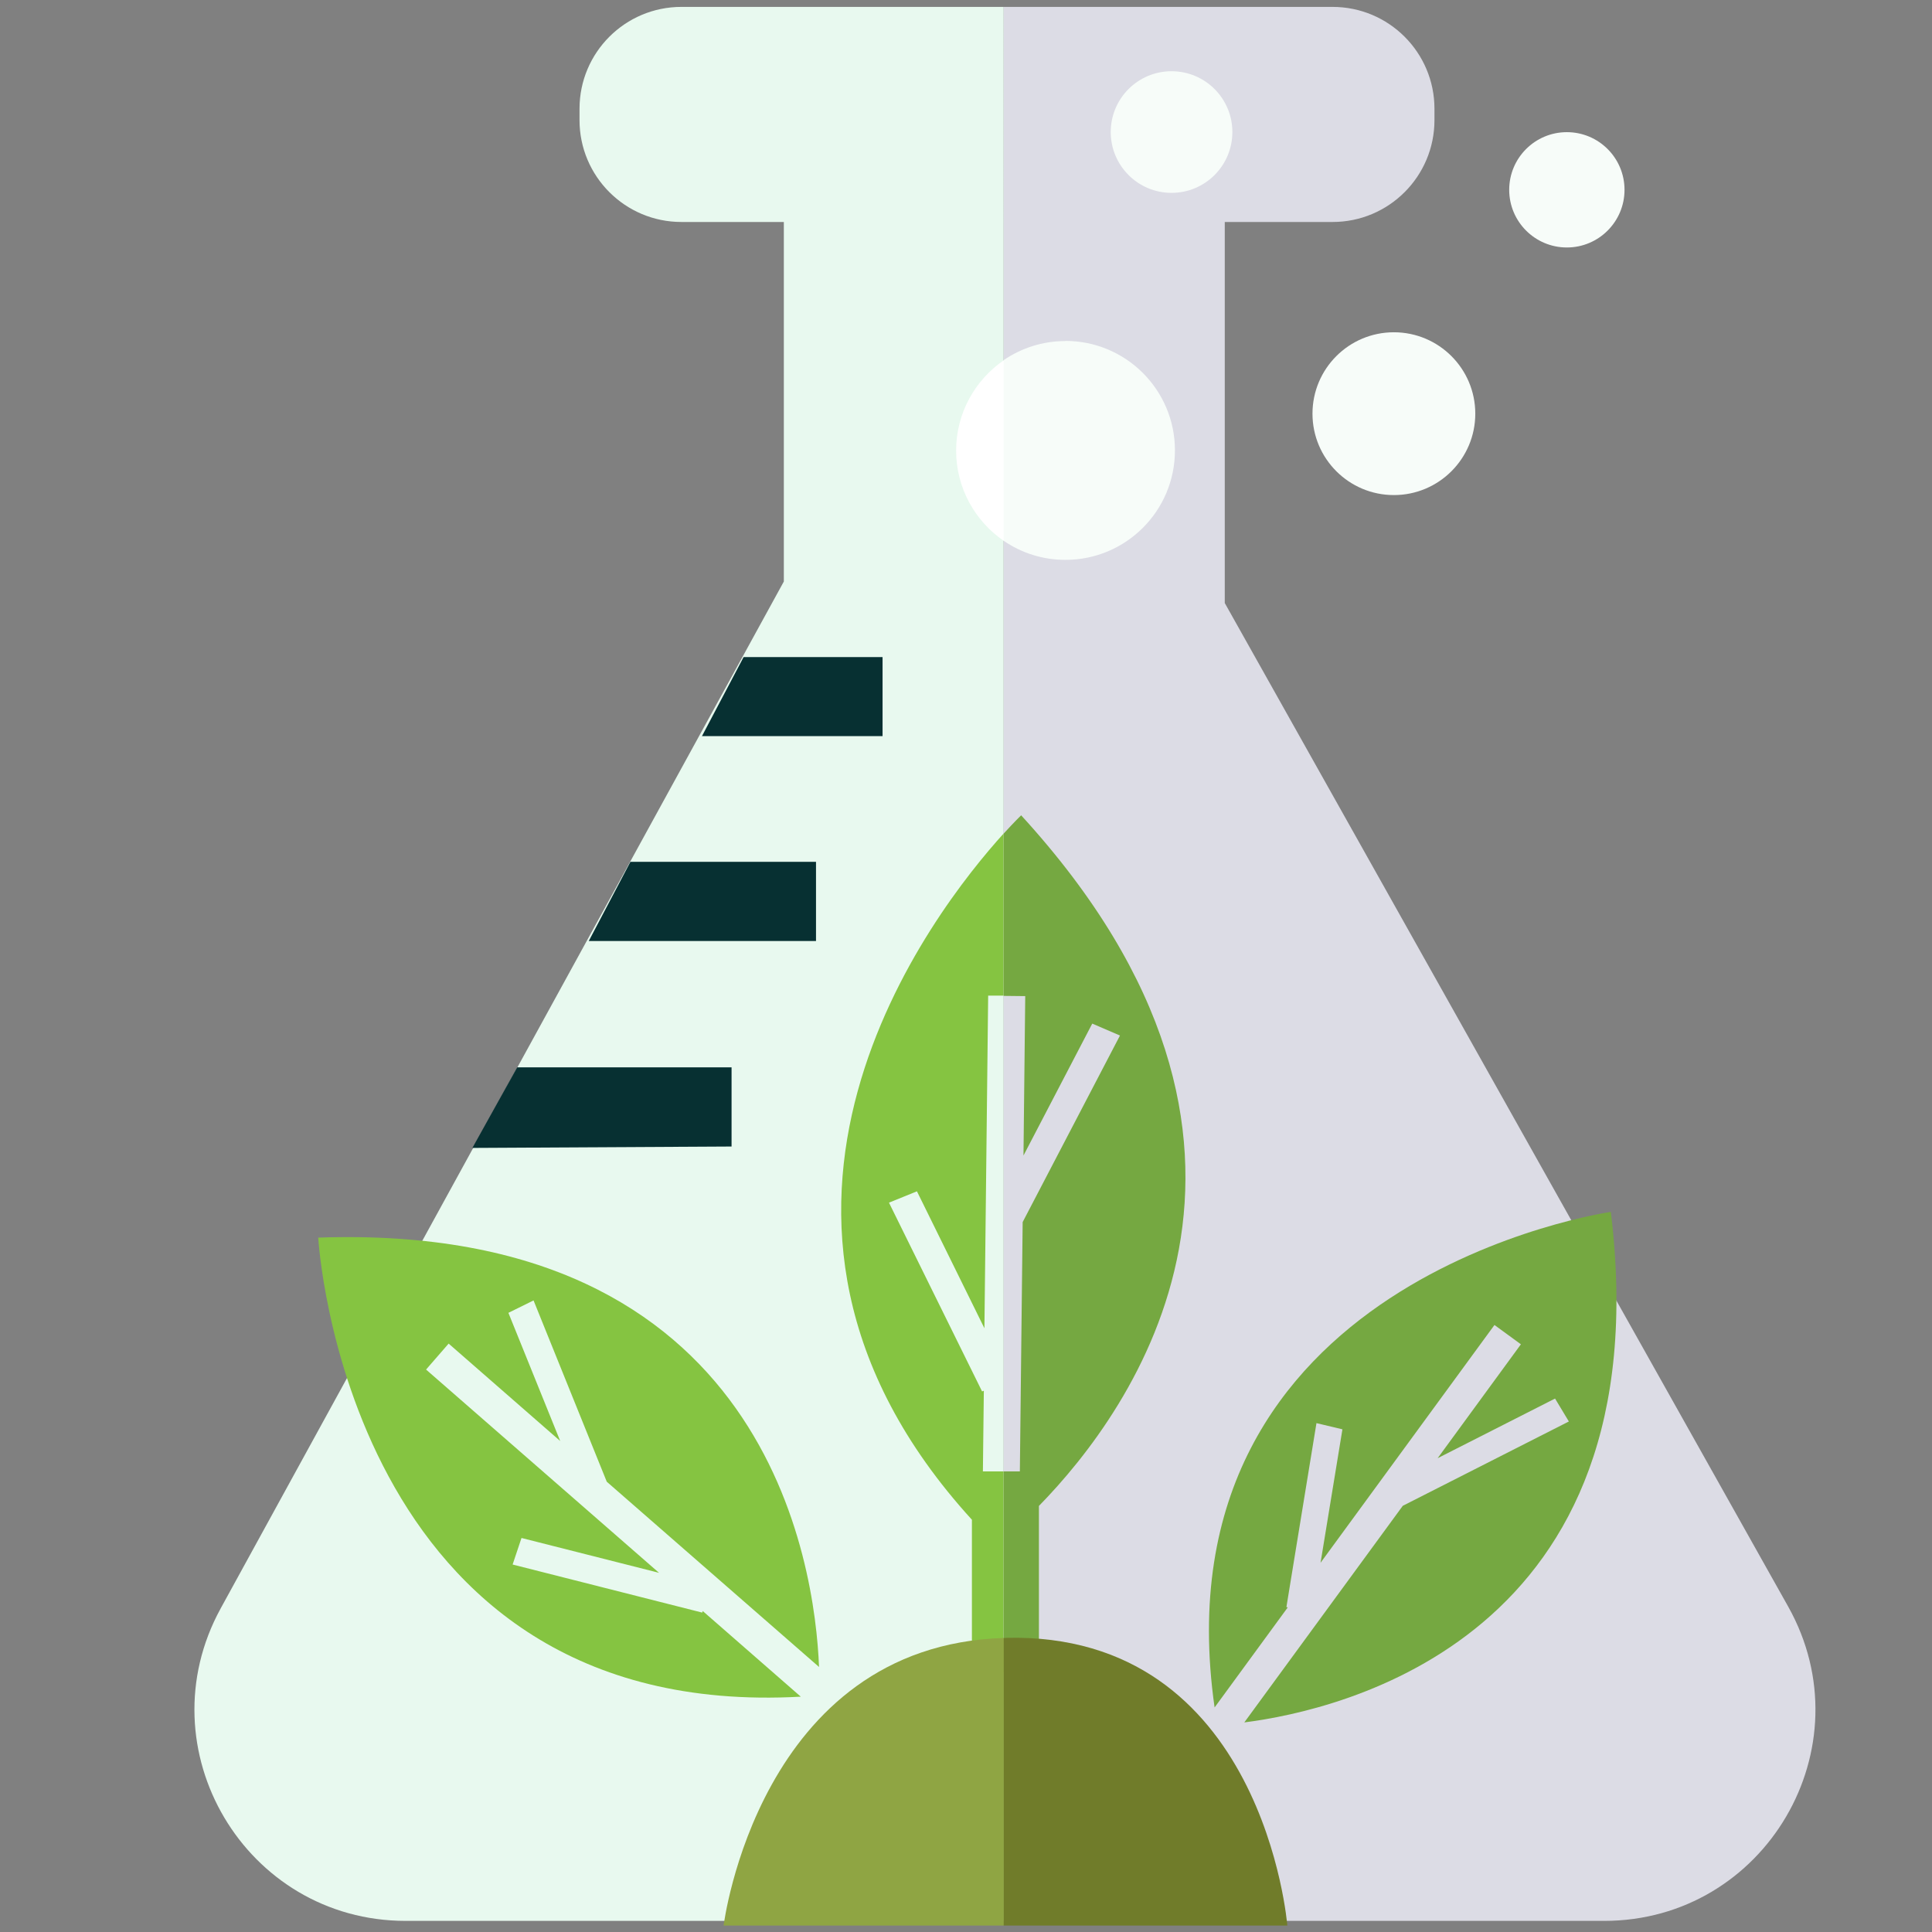 <?xml version="1.0" encoding="UTF-8"?><svg id="Capa_1" xmlns="http://www.w3.org/2000/svg" viewBox="0 0 165.19 165.19"><rect x="0" y="0" width="165.19" height="165.19" fill="#808080" stroke="none"/><defs><style>.cls-1{fill:#707c2a;}.cls-1,.cls-2,.cls-3,.cls-4,.cls-5,.cls-6,.cls-7,.cls-8,.cls-9{stroke-width:0px;}.cls-2{fill:#75a841;}.cls-3{fill:#f7fcf9;}.cls-4{fill:#8fa543;}.cls-5{fill:#85c441;}.cls-6{fill:#dcdce5;}.cls-7{fill:#e8f9ef;}.cls-8{fill:#fff;}.cls-9{fill:#073032;}</style></defs><path class="cls-7" d="M58.26.59c-4.81,0-8.71,3.9-8.71,8.71v.97c0,4.81,3.9,8.71,8.71,8.71h8.76v30.74l-48.15,87.8c-6.59,12.03,2.11,26.72,15.82,26.72h51.13V.59h-27.57Z"/><path class="cls-6" d="M152.89,137.36l-48.17-85.8V18.98h9.22c4.81,0,8.71-3.9,8.71-8.71v-.97c0-4.81-3.9-8.71-8.71-8.71h-28.11v163.65h51.32c13.8,0,22.49-14.85,15.74-26.88Z"/><polygon class="cls-9" points="69.77 73.69 53.9 73.69 50.34 80.46 69.77 80.46 69.77 73.69"/><polygon class="cls-9" points="62.55 91.26 44.22 91.26 40.39 98.15 62.55 98.03 62.55 91.26"/><path class="cls-2" d="M110.13,137.44l-.14-.03,2.57-15.73,2.22.53-1.87,11.41,14.87-20.33,2.26,1.65-7.12,9.74,10.04-5.1,1.18,1.96-14.2,7.21-13.55,18.52c8.27-1.05,35.77-7.29,31.34-43.65,0,0-39.12,5.59-33.88,42.37l6.26-8.56Z"/><path class="cls-5" d="M60.09,137.74l-.05.14-16.21-4.11.76-2.27,11.76,2.98-19.92-17.38,1.93-2.22,9.54,8.33-4.43-10.96,2.15-1.06,6.26,15.5,18.15,15.84c-.35-8.75-4.4-38.06-42.82-36.71,0,0,2.32,41.41,41.26,39.25l-8.38-7.32Z"/><polygon class="cls-9" points="75.46 56.18 63.58 56.18 60.02 62.94 75.46 62.94 75.46 56.18"/><path class="cls-5" d="M84.04,125.8l.08-6.89-.15.06-7.96-16.14,2.39-.97,5.77,11.71.32-28.44h1.32s0-13.86,0-13.86c-5.92,6.53-26.44,32.64-2.71,58.67v13.03h2.71v-17.16h-1.78Z"/><path class="cls-2" d="M87.31,69.71s-.57.55-1.49,1.56v13.88l1.84.02-.15,13.63,5.88-11.28,2.37,1.02-8.32,15.95-.24,21.32h-1.38v17.16h3.01v-14.21c8.01-8.19,24.42-30.71-1.52-59.05Z"/><path class="cls-3" d="M91.1,29.16c-1.96,0-3.77.6-5.28,1.63v15.45c1.5,1.03,3.32,1.63,5.28,1.63,5.17,0,9.36-4.19,9.36-9.36s-4.19-9.36-9.36-9.36Z"/><path class="cls-8" d="M81.75,38.52c0,3.21,1.62,6.04,4.08,7.73v-15.45c-2.46,1.69-4.08,4.52-4.08,7.73Z"/><circle class="cls-3" cx="100.17" cy="11.29" r="5.2"/><path class="cls-4" d="M61.87,164.64h23.96v-24.59c-20.97.64-23.96,24.59-23.96,24.59Z"/><path class="cls-1" d="M85.97,140.05c-.05,0-.1,0-.15,0v24.59h24.25s-2.01-25.16-24.1-24.6Z"/><circle class="cls-3" cx="119.18" cy="35.37" r="6.96"/><circle class="cls-3" cx="133.97" cy="16.23" r="4.93"/></svg>